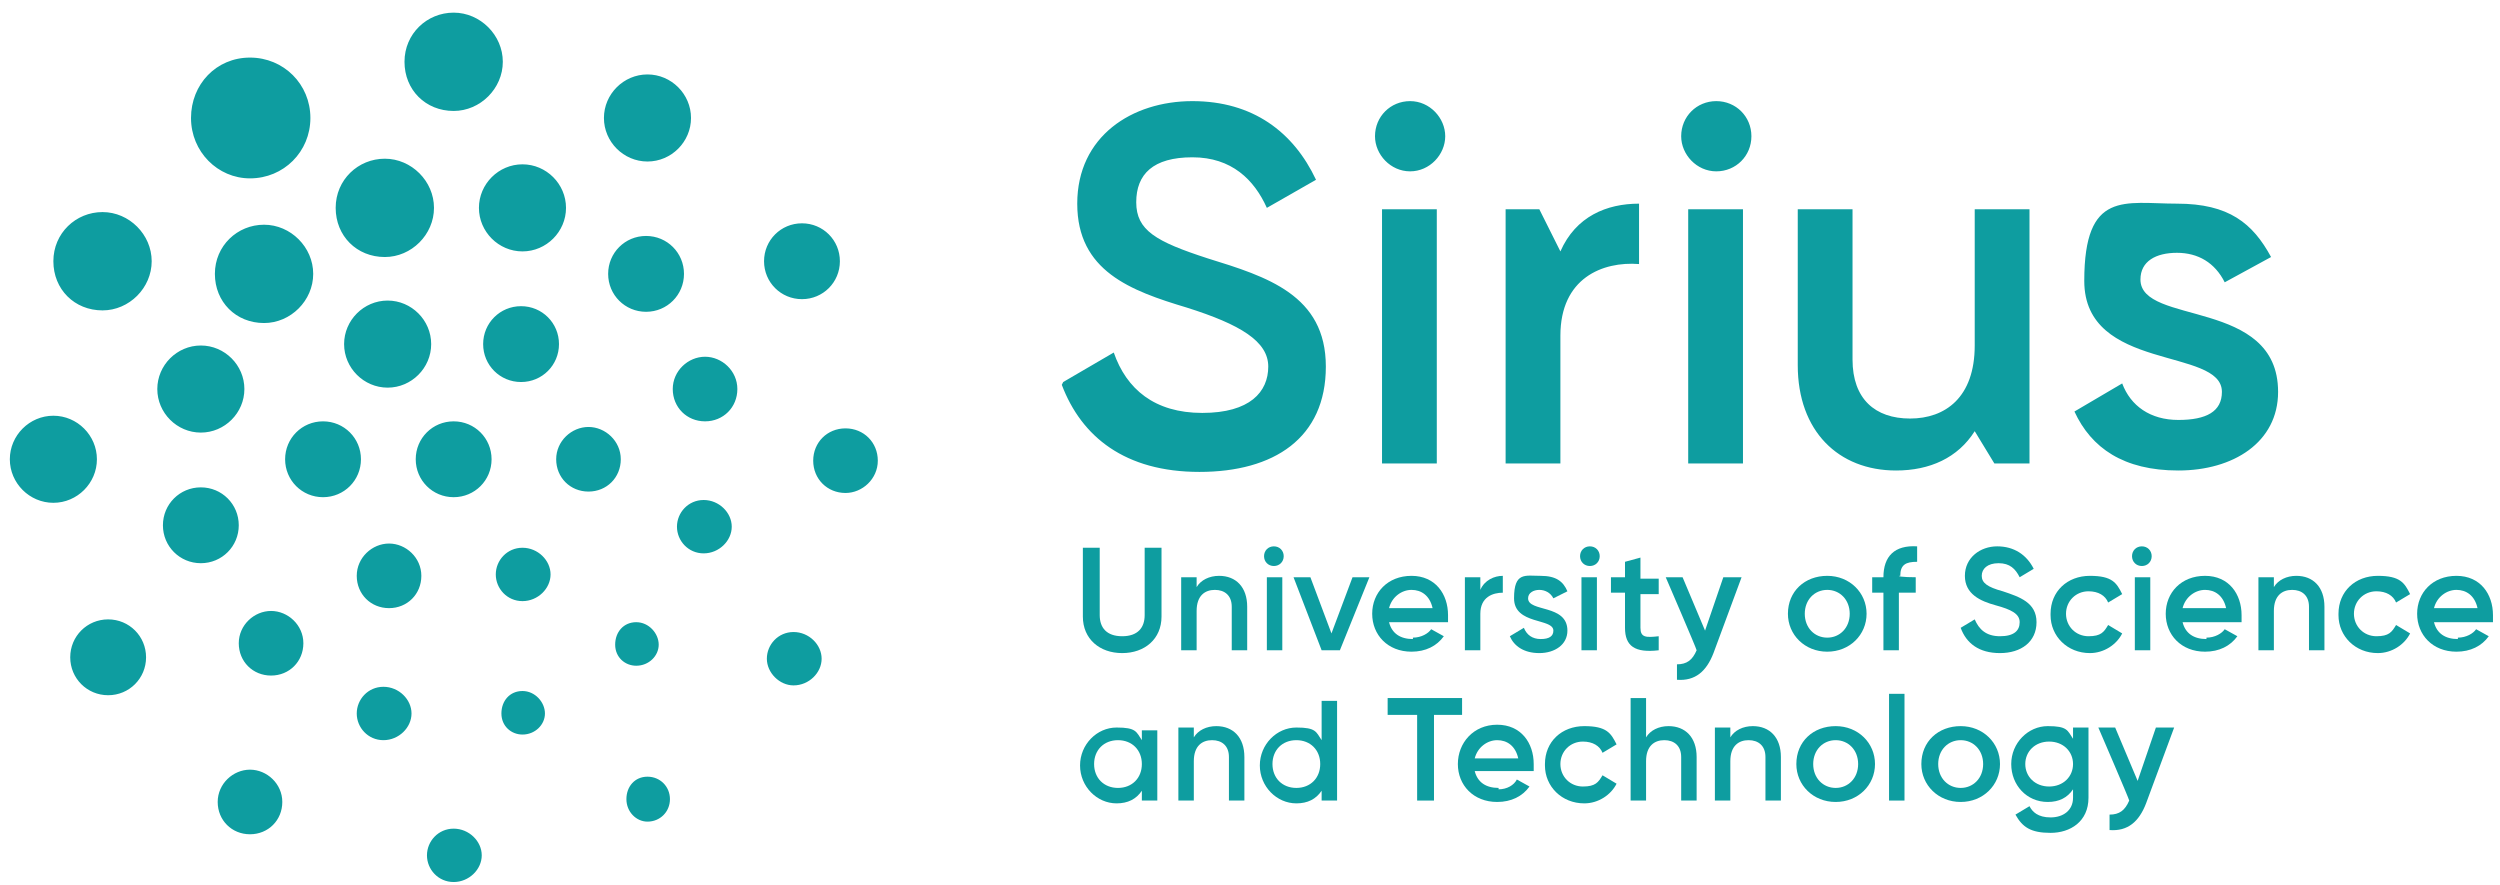 <?xml version="1.0" encoding="UTF-8"?> <svg xmlns="http://www.w3.org/2000/svg" width="178" height="63" viewBox="0 0 178 63" fill="none"><path d="M60.2 35.1C58.9 35.1 57.9 34.1 57.9 32.8C57.9 31.5 58.9 30.5 60.2 30.5C61.5 30.5 62.5 31.5 62.5 32.8C62.5 34.1 61.4 35.1 60.2 35.1ZM37.2 52.3C38.1 52.3 38.8 51.6 38.8 50.8C38.8 50 38.1 49.2 37.2 49.2C36.3 49.2 35.7 49.9 35.7 50.8C35.7 51.7 36.4 52.3 37.2 52.3ZM45.3 47.4C46.2 47.4 46.9 46.7 46.9 45.9C46.9 45.1 46.2 44.3 45.3 44.3C44.4 44.3 43.8 45 43.8 45.9C43.8 46.8 44.5 47.4 45.3 47.4ZM50.1 39.4C51.2 39.4 52.1 38.5 52.1 37.5C52.1 36.5 51.2 35.6 50.1 35.6C49 35.6 48.2 36.5 48.2 37.5C48.2 38.5 49 39.4 50.1 39.4ZM50.2 30C51.5 30 52.5 29 52.5 27.7C52.5 26.4 51.4 25.4 50.2 25.4C49 25.4 47.9 26.4 47.9 27.7C47.9 29 48.9 30 50.2 30ZM46 22.2C47.5 22.2 48.7 21 48.7 19.5C48.7 18 47.5 16.8 46 16.8C44.5 16.8 43.3 18 43.3 19.5C43.3 21 44.5 22.2 46 22.2ZM37.2 17.9C38.9 17.9 40.3 16.5 40.3 14.8C40.3 13.1 38.9 11.7 37.2 11.7C35.5 11.7 34.1 13.1 34.1 14.8C34.1 16.5 35.5 17.9 37.2 17.9ZM27.4 18.3C29.3 18.3 30.9 16.7 30.9 14.8C30.9 12.9 29.3 11.3 27.4 11.3C25.5 11.3 23.9 12.8 23.9 14.8C23.9 16.8 25.4 18.3 27.4 18.3ZM18.8 23C20.7 23 22.3 21.4 22.3 19.5C22.3 17.6 20.7 16 18.8 16C16.9 16 15.3 17.5 15.3 19.5C15.3 21.5 16.8 23 18.8 23ZM14.3 30.8C16 30.8 17.4 29.4 17.4 27.7C17.4 26 16 24.6 14.3 24.6C12.6 24.6 11.2 26 11.2 27.7C11.2 29.4 12.6 30.8 14.3 30.8ZM14.3 40.1C15.8 40.1 17 38.9 17 37.4C17 35.9 15.8 34.7 14.3 34.7C12.8 34.7 11.6 35.9 11.6 37.4C11.6 38.9 12.8 40.1 14.3 40.1ZM19.3 48.1C20.6 48.1 21.6 47.1 21.6 45.8C21.6 44.5 20.5 43.5 19.3 43.5C18.1 43.5 17 44.5 17 45.8C17 47.1 18 48.1 19.3 48.1ZM27.3 52.7C28.4 52.7 29.3 51.8 29.3 50.8C29.3 49.8 28.4 48.9 27.3 48.9C26.2 48.9 25.4 49.8 25.4 50.8C25.4 51.8 26.2 52.7 27.3 52.7ZM27.7 43.3C29 43.3 30 42.3 30 41C30 39.7 28.9 38.7 27.7 38.7C26.5 38.7 25.4 39.7 25.4 41C25.4 42.3 26.4 43.3 27.7 43.3ZM23 35.4C24.5 35.4 25.7 34.2 25.7 32.7C25.7 31.2 24.5 30 23 30C21.5 30 20.3 31.2 20.3 32.7C20.3 34.2 21.5 35.4 23 35.4ZM32.3 35.4C33.8 35.4 35 34.2 35 32.7C35 31.2 33.8 30 32.3 30C30.8 30 29.6 31.2 29.6 32.7C29.6 34.2 30.8 35.4 32.3 35.4ZM27.6 27.6C29.3 27.6 30.7 26.2 30.7 24.5C30.7 22.8 29.3 21.4 27.6 21.4C25.9 21.4 24.5 22.8 24.5 24.5C24.5 26.2 25.9 27.6 27.6 27.6ZM37.1 27.2C38.6 27.2 39.8 26 39.8 24.5C39.8 23 38.6 21.8 37.1 21.8C35.6 21.8 34.4 23 34.4 24.5C34.4 26 35.6 27.2 37.1 27.2ZM41.9 35C43.2 35 44.2 34 44.2 32.7C44.2 31.4 43.1 30.4 41.9 30.4C40.7 30.4 39.6 31.4 39.6 32.7C39.6 34 40.6 35 41.9 35ZM37.2 42.8C38.3 42.8 39.2 41.9 39.2 40.9C39.2 39.9 38.3 39 37.2 39C36.1 39 35.3 39.9 35.3 40.9C35.3 41.9 36.1 42.8 37.2 42.8ZM17.8 59.4C19.1 59.4 20.1 58.4 20.1 57.1C20.1 55.8 19 54.8 17.8 54.8C16.6 54.8 15.5 55.8 15.5 57.1C15.5 58.4 16.5 59.4 17.8 59.4ZM7.7 49.5C9.2 49.5 10.4 48.3 10.4 46.8C10.4 45.3 9.2 44.1 7.7 44.1C6.2 44.1 5 45.3 5 46.8C5 48.3 6.2 49.5 7.7 49.5ZM3.8 35.8C5.5 35.8 6.9 34.4 6.9 32.7C6.9 31 5.5 29.6 3.8 29.6C2.1 29.6 0.7 31 0.7 32.7C0.7 34.4 2.1 35.8 3.8 35.8ZM7.3 22.1C9.2 22.1 10.8 20.5 10.8 18.6C10.8 16.7 9.2 15.1 7.3 15.1C5.4 15.1 3.8 16.6 3.8 18.6C3.8 20.6 5.3 22.1 7.3 22.1ZM17.8 12.7C20.2 12.7 22.1 10.8 22.1 8.4C22.1 6 20.2 4.1 17.8 4.1C15.4 4.1 13.6 6 13.6 8.4C13.6 10.8 15.5 12.7 17.8 12.7ZM32.3 7.9C34.2 7.9 35.8 6.3 35.8 4.4C35.8 2.5 34.2 0.9 32.3 0.9C30.4 0.9 28.8 2.4 28.8 4.4C28.8 6.4 30.3 7.9 32.3 7.9ZM46.1 11.5C47.8 11.5 49.2 10.1 49.2 8.4C49.2 6.7 47.8 5.3 46.1 5.3C44.4 5.3 43 6.7 43 8.4C43 10.1 44.4 11.5 46.1 11.5ZM57.1 21.3C58.6 21.3 59.8 20.1 59.8 18.6C59.8 17.1 58.6 15.9 57.1 15.9C55.6 15.9 54.4 17.1 54.4 18.6C54.4 20.1 55.6 21.3 57.1 21.3ZM56.5 48.8C57.6 48.8 58.5 47.9 58.5 46.9C58.5 45.9 57.6 45 56.5 45C55.4 45 54.6 45.9 54.6 46.9C54.6 47.9 55.5 48.8 56.5 48.8ZM46.1 58.5C47 58.5 47.7 57.8 47.7 56.9C47.7 56 47 55.3 46.1 55.3C45.2 55.3 44.6 56 44.6 56.9C44.6 57.8 45.3 58.5 46.1 58.5ZM32.3 62.8C31.2 62.8 30.4 61.9 30.4 60.9C30.4 59.9 31.2 59 32.3 59C33.4 59 34.3 59.9 34.3 60.9C34.3 61.9 33.4 62.8 32.3 62.8Z" fill="#0E9DA0"></path><path d="M162.2 27.9C162.2 31.5 159 33.5 155.1 33.5C151.2 33.5 148.9 31.9 147.7 29.3L151.1 27.3C151.7 28.9 153.1 29.9 155.1 29.9C157.1 29.9 158.2 29.3 158.2 27.9C158.2 24.7 148.4 26.5 148.4 20C148.4 13.5 151.3 14.5 155 14.5C158.7 14.5 160.4 15.9 161.7 18.3L158.4 20.1C157.7 18.7 156.5 18 155 18C153.5 18 152.4 18.6 152.4 19.9C152.4 23.2 162.2 21.2 162.2 27.9ZM144.5 14.9V33H142L140.6 30.7C139.4 32.6 137.4 33.5 135 33.5C130.9 33.5 128 30.7 128 26V14.9H131.9V25.6C131.9 28.4 133.5 29.8 136 29.8C138.5 29.8 140.6 28.3 140.6 24.6V14.9H144.5ZM120.2 14.9H124.1V33H120.2V14.9ZM119.7 9.7C119.7 8.3 120.8 7.2 122.2 7.2C123.6 7.2 124.7 8.3 124.7 9.7C124.7 11.1 123.6 12.2 122.2 12.2C120.8 12.2 119.7 11 119.7 9.7ZM116.7 14.6V18.8C114.1 18.6 111.1 19.8 111.1 23.9V33H107.2V14.9H109.6L111.1 17.9C112.2 15.4 114.4 14.5 116.7 14.5M98.4 33H102.3V14.9H98.4V33ZM97.9 9.7C97.9 11 99 12.2 100.4 12.2C101.8 12.2 102.9 11 102.9 9.7C102.9 8.4 101.8 7.2 100.4 7.2C99 7.2 97.9 8.3 97.9 9.7ZM75.7 27.2L79.3 25.1C80.2 27.7 82.2 29.4 85.6 29.4C89 29.4 90.3 27.9 90.3 26.1C90.3 24.3 88.3 23.1 84.5 21.9C80.5 20.7 76.7 19.3 76.7 14.5C76.7 9.7 80.6 7.2 84.9 7.2C89.2 7.2 92.1 9.4 93.7 12.8L90.2 14.8C89.3 12.8 87.7 11.2 84.9 11.2C82.1 11.2 80.9 12.4 80.9 14.4C80.9 16.4 82.3 17.2 86 18.4C90.2 19.7 94.4 21 94.4 26.1C94.4 31.2 90.7 33.6 85.4 33.6C80.1 33.6 77 31.1 75.6 27.4" fill="#0E9DA0"></path><path d="M77.1 43.9V39H78.3V43.8C78.3 44.7 78.8 45.3 79.9 45.3C81 45.3 81.5 44.7 81.5 43.8V39H82.7V43.9C82.7 45.5 81.5 46.5 79.9 46.5C78.3 46.5 77.1 45.5 77.1 43.9Z" fill="#0E9DA0"></path><path d="M88.8 43.1V46.3H87.7V43.2C87.7 42.4 87.2 42 86.5 42C85.8 42 85.2 42.4 85.2 43.5V46.3H84.1V41.1H85.2V41.8C85.5 41.3 86.1 41 86.8 41C88 41 88.8 41.8 88.8 43.2" fill="#0E9DA0"></path><path d="M90.2 41.1H91.3V46.3H90.2V41.1ZM90 39.6C90 39.2 90.3 38.9 90.7 38.9C91.1 38.9 91.4 39.2 91.4 39.6C91.4 40 91.1 40.3 90.7 40.3C90.3 40.3 90 40 90 39.6Z" fill="#0E9DA0"></path><path d="M97.5 41.1L95.4 46.3H94.1L92.1 41.1H93.3L94.8 45.1L96.3 41.1H97.5Z" fill="#0E9DA0"></path><path d="M102 43.3C101.8 42.4 101.2 42 100.5 42C99.8 42 99.1 42.5 98.9 43.3H102ZM100.6 45.4C101.2 45.4 101.7 45.1 101.9 44.8L102.8 45.3C102.3 46 101.5 46.4 100.5 46.4C98.8 46.4 97.7 45.2 97.7 43.7C97.7 42.2 98.8 41 100.5 41C102.2 41 103.1 42.3 103.1 43.8C103.1 45.3 103.1 44.1 103.1 44.3H98.9C99.1 45.1 99.7 45.5 100.6 45.5" fill="#0E9DA0"></path><path d="M107 41V42.2C106.3 42.2 105.4 42.5 105.4 43.7V46.3H104.3V41.1H105.4V42C105.7 41.3 106.4 41 107 41Z" fill="#0E9DA0"></path><path d="M111.6 44.9C111.6 45.9 110.7 46.5 109.6 46.5C108.5 46.5 107.8 46 107.5 45.3L108.5 44.7C108.7 45.2 109.1 45.5 109.7 45.5C110.3 45.5 110.6 45.3 110.6 44.9C110.6 44 107.8 44.5 107.8 42.6C107.8 40.7 108.6 41 109.7 41C110.8 41 111.3 41.4 111.6 42.1L110.6 42.6C110.4 42.2 110 42 109.6 42C109.2 42 108.8 42.2 108.8 42.6C108.8 43.6 111.6 43 111.6 44.9Z" fill="#0E9DA0"></path><path d="M112.6 41.1H113.7V46.3H112.6V41.1ZM112.5 39.6C112.5 39.2 112.8 38.9 113.2 38.9C113.6 38.9 113.9 39.2 113.9 39.6C113.9 40 113.6 40.3 113.2 40.3C112.8 40.3 112.5 40 112.5 39.6Z" fill="#0E9DA0"></path><path d="M116.8 42.2V44.7C116.8 45.4 117.2 45.4 118.1 45.3V46.3C116.4 46.5 115.7 46 115.7 44.7V42.2H114.7V41.1H115.7V40L116.8 39.7V41.2H118.1V42.3H116.8V42.2Z" fill="#0E9DA0"></path><path d="M124 41.1L122 46.5C121.5 47.8 120.7 48.5 119.4 48.4V47.3C120.1 47.3 120.5 47 120.8 46.3C120.8 46.2 118.6 41.1 118.6 41.1H119.8L121.4 44.9L122.7 41.1H123.9H124Z" fill="#0E9DA0"></path><path d="M131.7 43.7C131.7 42.7 131 42 130.1 42C129.2 42 128.5 42.7 128.5 43.7C128.5 44.7 129.2 45.4 130.1 45.4C131 45.4 131.7 44.7 131.7 43.7ZM127.3 43.7C127.3 42.1 128.5 41 130.1 41C131.7 41 132.9 42.2 132.9 43.7C132.9 45.2 131.7 46.4 130.1 46.4C128.5 46.4 127.3 45.2 127.3 43.7Z" fill="#0E9DA0"></path><path d="M135.2 41C135.2 41.1 136.4 41.1 136.4 41.1V42.2H135.2V46.3H134.1V42.2H133.3V41.1H134.1C134.1 39.6 134.9 38.8 136.5 38.9V40C135.7 40 135.3 40.2 135.3 41" fill="#0E9DA0"></path><path d="M139.6 44.7L140.6 44.1C140.9 44.8 141.4 45.3 142.4 45.3C143.4 45.3 143.8 44.9 143.8 44.3C143.8 43.7 143.2 43.4 142.1 43.1C141 42.8 139.9 42.3 139.9 41C139.9 39.7 141 38.9 142.2 38.9C143.4 38.9 144.3 39.5 144.8 40.5L143.8 41.1C143.5 40.5 143.1 40.1 142.3 40.1C141.5 40.1 141.1 40.5 141.1 41C141.1 41.5 141.5 41.8 142.6 42.1C143.8 42.5 145 42.9 145 44.3C145 45.7 143.9 46.5 142.4 46.5C140.9 46.5 140 45.8 139.6 44.7Z" fill="#0E9DA0"></path><path d="M146 43.7C146 42.1 147.2 41 148.8 41C150.4 41 150.7 41.5 151.1 42.3L150.1 42.9C149.9 42.4 149.4 42.1 148.7 42.1C147.8 42.1 147.1 42.8 147.1 43.7C147.1 44.6 147.8 45.3 148.7 45.3C149.6 45.3 149.8 45 150.1 44.5L151.1 45.1C150.7 45.9 149.8 46.5 148.8 46.5C147.2 46.5 146 45.3 146 43.8" fill="#0E9DA0"></path><path d="M152 41.1H153.1V46.3H152V41.1ZM151.8 39.6C151.8 39.2 152.1 38.9 152.5 38.9C152.9 38.9 153.2 39.2 153.2 39.6C153.2 40 152.9 40.3 152.5 40.3C152.1 40.3 151.8 40 151.8 39.6Z" fill="#0E9DA0"></path><path d="M158.5 43.3C158.3 42.4 157.7 42 157 42C156.3 42 155.6 42.5 155.4 43.3H158.5ZM157.1 45.4C157.7 45.4 158.2 45.1 158.4 44.8L159.3 45.3C158.8 46 158 46.4 157 46.4C155.3 46.4 154.2 45.2 154.2 43.7C154.2 42.2 155.3 41 157 41C158.7 41 159.6 42.3 159.6 43.8C159.6 45.3 159.6 44.1 159.6 44.3H155.4C155.6 45.1 156.2 45.5 157.1 45.5" fill="#0E9DA0"></path><path d="M165.5 43.1V46.3H164.4V43.2C164.4 42.4 163.9 42 163.2 42C162.5 42 161.9 42.4 161.9 43.5V46.3H160.8V41.1H161.9V41.8C162.2 41.3 162.8 41 163.5 41C164.7 41 165.5 41.8 165.5 43.2" fill="#0E9DA0"></path><path d="M166.5 43.7C166.5 42.1 167.7 41 169.3 41C170.9 41 171.2 41.5 171.6 42.3L170.6 42.9C170.4 42.4 169.9 42.1 169.2 42.1C168.3 42.1 167.6 42.8 167.6 43.7C167.6 44.6 168.3 45.3 169.2 45.3C170.1 45.3 170.3 45 170.6 44.5L171.6 45.1C171.2 45.9 170.3 46.5 169.3 46.5C167.7 46.5 166.5 45.3 166.5 43.8" fill="#0E9DA0"></path><path d="M176.4 43.3C176.2 42.4 175.6 42 174.9 42C174.2 42 173.5 42.5 173.3 43.3H176.4ZM175 45.4C175.6 45.4 176.1 45.1 176.3 44.8L177.2 45.3C176.7 46 175.9 46.4 174.9 46.4C173.2 46.4 172.1 45.2 172.1 43.7C172.1 42.2 173.2 41 174.9 41C176.6 41 177.5 42.3 177.5 43.8C177.5 45.3 177.5 44.1 177.5 44.3H173.3C173.5 45.1 174.1 45.5 175 45.5" fill="#0E9DA0"></path><path d="M81.3 54.4C81.3 53.4 80.6 52.7 79.6 52.7C78.6 52.7 77.9 53.4 77.9 54.4C77.9 55.4 78.6 56.1 79.6 56.1C80.6 56.1 81.3 55.4 81.3 54.4ZM82.4 51.8V57H81.3V56.3C80.9 56.9 80.3 57.2 79.5 57.2C78.1 57.2 76.9 56 76.9 54.5C76.9 53 78.1 51.8 79.5 51.8C80.9 51.8 80.9 52.1 81.3 52.7V52H82.4V51.8Z" fill="#0E9DA0"></path><path d="M88.6 53.8V57H87.5V53.9C87.5 53.1 87 52.7 86.3 52.7C85.6 52.7 85 53.1 85 54.2V57H83.9V51.8H85V52.5C85.3 52 85.9 51.7 86.6 51.7C87.8 51.7 88.6 52.5 88.6 53.9" fill="#0E9DA0"></path><path d="M94 54.4C94 53.4 93.3 52.7 92.3 52.7C91.3 52.7 90.6 53.4 90.6 54.4C90.6 55.4 91.3 56.1 92.3 56.1C93.3 56.1 94 55.4 94 54.4ZM95.2 49.7V57H94.1V56.3C93.7 56.9 93.1 57.2 92.3 57.2C90.9 57.2 89.7 56 89.7 54.5C89.7 53 90.9 51.8 92.3 51.8C93.7 51.8 93.7 52.1 94.1 52.7V49.9H95.2V49.7Z" fill="#0E9DA0"></path><path d="M104.1 50.9H102.1V57H100.9V50.9H98.8V49.7H104.1V50.9Z" fill="#0E9DA0"></path><path d="M108.1 54C107.9 53.1 107.3 52.7 106.6 52.7C105.9 52.7 105.2 53.2 105 54H108.1ZM106.7 56.2C107.3 56.2 107.8 55.9 108 55.5L108.9 56C108.4 56.7 107.6 57.1 106.6 57.1C104.9 57.1 103.8 55.9 103.8 54.4C103.8 52.9 104.9 51.6 106.6 51.6C108.3 51.6 109.2 52.9 109.2 54.4C109.2 55.9 109.2 54.7 109.2 54.9H105C105.2 55.7 105.8 56.1 106.7 56.1" fill="#0E9DA0"></path><path d="M110 54.4C110 52.8 111.2 51.7 112.8 51.7C114.4 51.7 114.7 52.2 115.1 53L114.1 53.6C113.9 53.1 113.4 52.8 112.7 52.8C111.8 52.8 111.1 53.5 111.1 54.4C111.1 55.3 111.8 56 112.7 56C113.6 56 113.8 55.7 114.1 55.2L115.1 55.8C114.7 56.6 113.8 57.2 112.8 57.2C111.2 57.2 110 56 110 54.5" fill="#0E9DA0"></path><path d="M120.8 53.8V57H119.7V53.9C119.7 53.1 119.2 52.7 118.5 52.7C117.8 52.7 117.2 53.1 117.2 54.2V57H116.1V49.7H117.2V52.5C117.5 52 118.1 51.7 118.8 51.7C120 51.7 120.8 52.5 120.8 53.9" fill="#0E9DA0"></path><path d="M126.8 53.8V57H125.7V53.9C125.7 53.1 125.2 52.7 124.5 52.7C123.8 52.7 123.2 53.1 123.2 54.2V57H122.1V51.8H123.2V52.5C123.5 52 124.1 51.7 124.8 51.7C126 51.7 126.8 52.5 126.8 53.9" fill="#0E9DA0"></path><path d="M132.3 54.4C132.3 53.4 131.6 52.7 130.7 52.7C129.8 52.7 129.1 53.4 129.1 54.4C129.1 55.4 129.8 56.1 130.7 56.1C131.6 56.1 132.3 55.4 132.3 54.4ZM127.9 54.4C127.9 52.8 129.1 51.7 130.7 51.7C132.3 51.7 133.5 52.9 133.5 54.4C133.5 55.9 132.3 57.1 130.7 57.1C129.1 57.1 127.9 55.9 127.9 54.4Z" fill="#0E9DA0"></path><path d="M135.6 49.4H134.5V57H135.6V49.4Z" fill="#0E9DA0"></path><path d="M141.2 54.4C141.2 53.4 140.5 52.7 139.6 52.7C138.7 52.7 138 53.4 138 54.4C138 55.4 138.7 56.1 139.6 56.1C140.5 56.1 141.2 55.4 141.2 54.4ZM136.8 54.4C136.8 52.8 138 51.7 139.6 51.7C141.2 51.7 142.4 52.9 142.4 54.4C142.4 55.9 141.2 57.1 139.6 57.1C138 57.1 136.8 55.9 136.8 54.4Z" fill="#0E9DA0"></path><path d="M147.6 54.4C147.6 53.5 146.9 52.8 145.9 52.8C144.9 52.8 144.2 53.5 144.2 54.4C144.2 55.3 144.9 56 145.9 56C146.9 56 147.6 55.3 147.6 54.4ZM148.7 51.8V56.8C148.7 58.5 147.4 59.3 146 59.3C144.6 59.3 144 58.9 143.5 58L144.5 57.4C144.7 57.8 145.1 58.2 146 58.2C146.9 58.2 147.6 57.7 147.6 56.8V56.2C147.2 56.8 146.6 57.1 145.8 57.1C144.3 57.1 143.2 55.9 143.2 54.4C143.2 52.9 144.4 51.7 145.8 51.7C147.2 51.7 147.2 52 147.6 52.6V51.8H148.7Z" fill="#0E9DA0"></path><path d="M154.8 51.8L152.8 57.2C152.3 58.5 151.5 59.2 150.2 59.1V58C150.9 58 151.3 57.7 151.6 57C151.6 56.9 149.4 51.8 149.4 51.8H150.6L152.2 55.6L153.5 51.8H154.7H154.8Z" fill="#0E9DA0"></path></svg> 